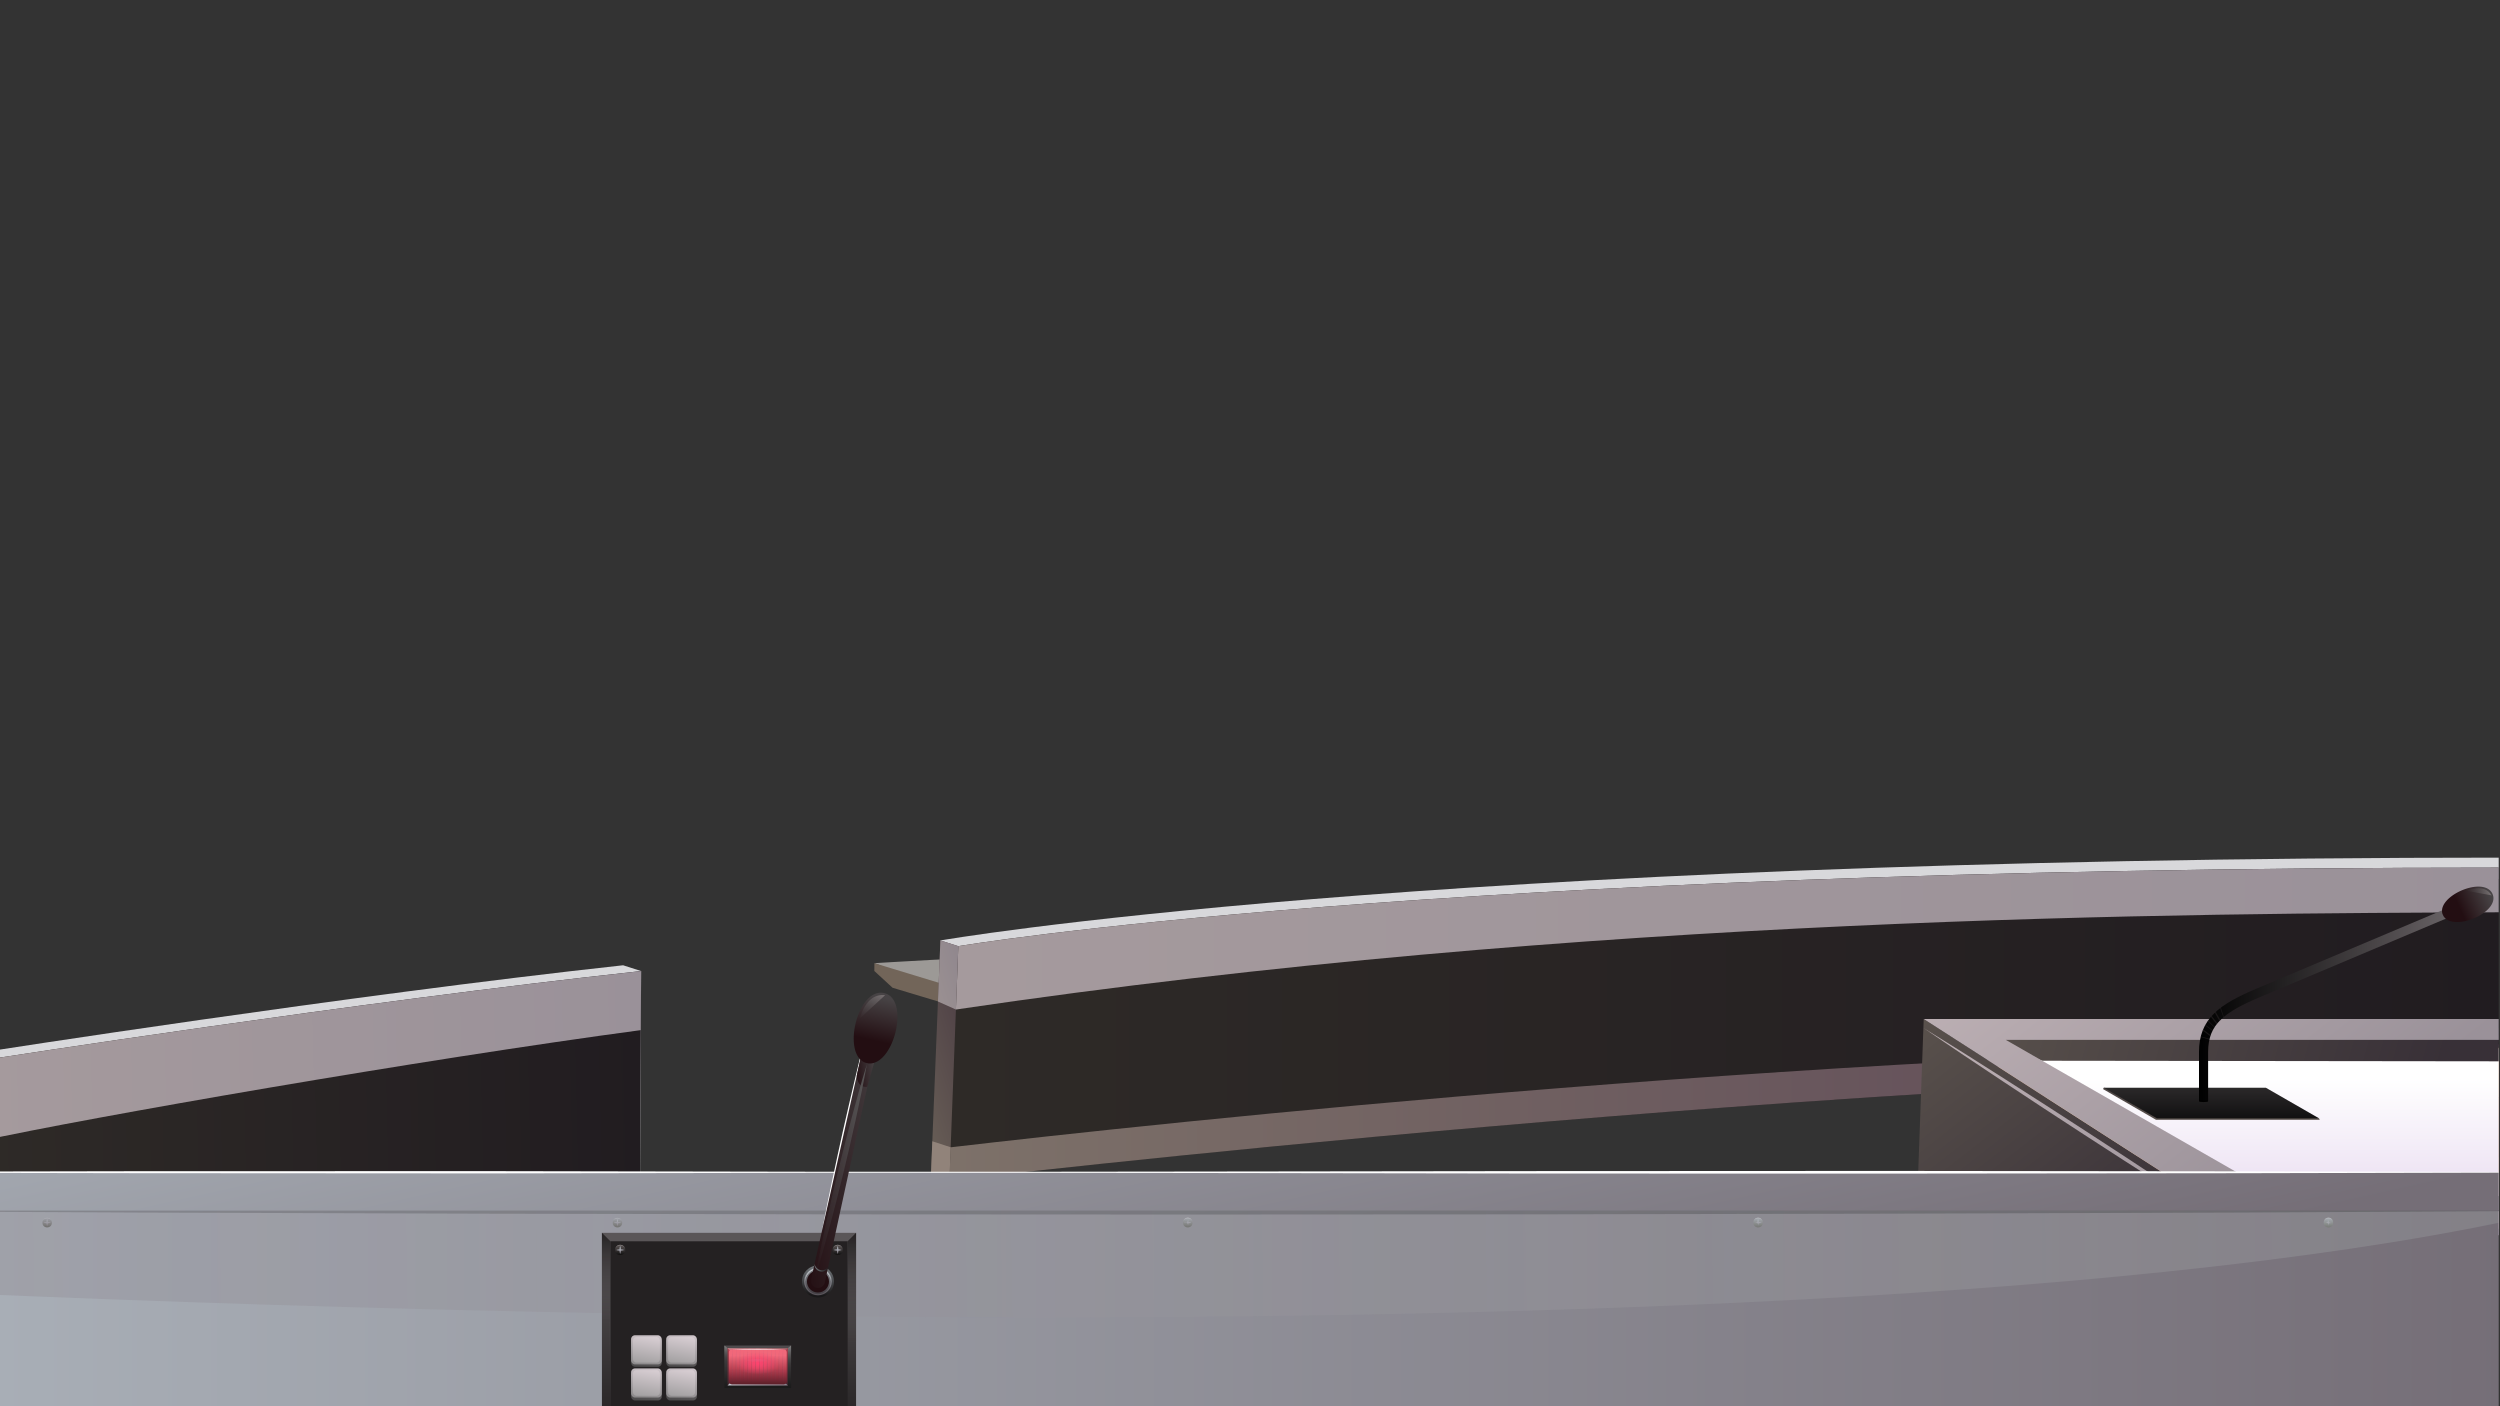 <svg viewBox="0 0 1920 1080" xmlns="http://www.w3.org/2000/svg" xmlns:xlink="http://www.w3.org/1999/xlink"><rect x="0" y="0" width="1920" height="1080" fill="#333333" stroke="none"/><clipPath id="a"><path d="m-1 0h1920v1080h-1920z"/></clipPath><linearGradient id="b" gradientUnits="userSpaceOnUse" x1="697.84" x2="783.16" y1="823.83" y2="794.99"><stop offset="0" stop-color="#665c55"/><stop offset="1" stop-color="#42313d"/></linearGradient><linearGradient id="c" gradientUnits="userSpaceOnUse" x1="729.14" x2="1922.42" y1="786.44" y2="786.44"><stop offset="0" stop-color="#2e2a27"/><stop offset="1" stop-color="#211c20"/></linearGradient><linearGradient id="d" gradientUnits="userSpaceOnUse" x1="729.14" x2="1922.42" y1="854.35" y2="854.35"><stop offset="0" stop-color="#7d7169"/><stop offset="1" stop-color="#594253"/></linearGradient><linearGradient id="e" gradientUnits="userSpaceOnUse" x1="734.14" x2="1922.42" y1="720.82" y2="720.82"><stop offset="0" stop-color="#a59a9d"/><stop offset="1" stop-color="#9a9199"/></linearGradient><linearGradient id="f" gradientUnits="userSpaceOnUse" x1="718.02" x2="747.55" y1="752.23" y2="742.25"><stop offset="0" stop-color="#998f91"/><stop offset="1" stop-color="#8e858d"/></linearGradient><linearGradient id="g" gradientUnits="userSpaceOnUse" x1="724.95" x2="728.62" y1="911.13" y2="939.63"><stop offset="0" stop-color="#91837a"/><stop offset="1" stop-color="#594253"/></linearGradient><linearGradient id="h" gradientTransform="matrix(1.06 -.02 .02 .87 -389.18 586.38)" x1="349.25" x2="830.44" xlink:href="#c" y1="385.95" y2="385.95"/><linearGradient id="i" gradientTransform="matrix(1.06 -.02 .02 .87 -389.18 586.38)" x1="404.55" x2="916.61" xlink:href="#d" y1="553.11" y2="343.39"/><linearGradient id="j" gradientTransform="matrix(1.06 -.02 .02 .87 -389.18 586.38)" x1="347.46" x2="830.44" xlink:href="#e" y1="272.09" y2="272.09"/><linearGradient id="k" gradientUnits="userSpaceOnUse" x1="1997.88" x2="1539.22" y1="819" y2="828.34"><stop offset="0" stop-color="#ebc399"/><stop offset="1" stop-color="#d2a281"/></linearGradient><linearGradient id="l" x1="1534.41" x2="2008.41" xlink:href="#k" y1="865.61" y2="865.61"/><linearGradient id="m" x1="1990.7" x2="1576.7" xlink:href="#k" y1="912.05" y2="919.72"/><linearGradient id="n" gradientUnits="userSpaceOnUse" x1="1890.99" x2="1733.53" y1="793.09" y2="940.43"><stop offset="0" stop-color="#bcd1ff" stop-opacity=".2"/><stop offset="1" stop-color="#fff"/></linearGradient><linearGradient id="o" gradientUnits="userSpaceOnUse" x1="1736.25" x2="1736.25" y1="828.28" y2="951.52"><stop offset="0" stop-color="#fff"/><stop offset="1" stop-color="#e3d3ed"/></linearGradient><linearGradient id="p" gradientUnits="userSpaceOnUse" x1="1491.01" x2="1870.51" y1="731.81" y2="838.81"><stop offset="0" stop-color="#5c544e"/><stop offset="1" stop-color="#383037"/></linearGradient><linearGradient id="q" x1="1462.82" x2="1626.32" xlink:href="#p" y1="767.74" y2="977.74"/><linearGradient id="r" gradientUnits="userSpaceOnUse" x1="1606.91" x2="1787.05" y1="652.88" y2="884.26"><stop offset="0" stop-color="#beb1b5"/><stop offset="1" stop-color="#9a9199"/></linearGradient><linearGradient id="s" x1="1515.29" x2="1687.54" xlink:href="#r" y1="759.5" y2="980.72"/><linearGradient id="t" x1="1698.37" x2="1698.37" xlink:href="#p" y1="876.29" y2="775.78"/><linearGradient id="u" gradientUnits="userSpaceOnUse" x1="1698.32" x2="1698.32" y1="874.36" y2="778.6"><stop offset="0"/><stop offset="1" stop-color="#696366"/></linearGradient><linearGradient id="v" x1="1688.83" x2="1883.85" xlink:href="#u" y1="771.24" y2="771.24"/><linearGradient id="w" x1="1692.33" x2="1692.33" xlink:href="#u" y1="849.4" y2="852.15"/><clipPath id="x"><path d="m1695.82 845.69h-7v-37.69c0-25.52 15.15-36.54 45-49.06 28.67-12 146.15-61.66 147.33-62.16l2.72 6.45c-1.18.5-118.66 50.14-147.34 62.17-34.6 14.51-40.69 25.3-40.69 42.6z"/></clipPath><linearGradient id="y" x1="1684.29" x2="1710.46" xlink:href="#p" y1="784.53" y2="784.53"/><linearGradient id="z" gradientTransform="matrix(.412 .911 -.911 .412 3502.56 -216.17)" gradientUnits="userSpaceOnUse" x1="168.78" x2="168.78" y1="1846.92" y2="1821.61"><stop offset="0" stop-color="#230e12"/><stop offset="1" stop-color="#474345"/></linearGradient><linearGradient id="A" gradientTransform="matrix(.702 .713 -.713 .702 1700.89 -798.94)" gradientUnits="userSpaceOnUse" x1="1208.23" x2="1192.91" y1="887.31" y2="904.45"><stop offset="0" stop-color="#867e7f"/><stop offset="1" stop-color="#474345" stop-opacity="0"/></linearGradient><linearGradient id="B" gradientUnits="userSpaceOnUse" x1="-155.08" x2="1928.22" y1="1046.38" y2="1046.38"><stop offset="0" stop-color="#acb3bb"/><stop offset="1" stop-color="#756e77"/></linearGradient><linearGradient id="C" gradientUnits="userSpaceOnUse" x1="860.62" x2="963.82" y1="698.28" y2="1161.26"><stop offset="0" stop-color="#888e94"/><stop offset="1" stop-color="#4e4a50"/></linearGradient><linearGradient id="D" x1="845.58" x2="956.58" xlink:href="#B" y1="616.01" y2="1114.01"/><linearGradient id="E" gradientUnits="userSpaceOnUse" x1="36.22" x2="36.22" y1="935.53" y2="942.7"><stop offset="0" stop-color="#a5abb3"/><stop offset="1" stop-color="#676760"/></linearGradient><linearGradient id="F" gradientUnits="userSpaceOnUse" x1="36.22" x2="36.22" y1="939.03" y2="935.28"><stop offset="0" stop-color="#8e8383" stop-opacity="0"/><stop offset="1" stop-color="#fff"/></linearGradient><linearGradient id="G" gradientUnits="userSpaceOnUse" x1="36.22" x2="36.22" y1="936.21" y2="941.84"><stop offset="0" stop-color="#c0c8d0"/><stop offset="1" stop-color="#89818b"/></linearGradient><linearGradient id="H" x1="474.22" x2="474.22" xlink:href="#E" y1="935.53" y2="942.7"/><linearGradient id="I" x1="474.22" x2="474.22" xlink:href="#F" y1="939.03" y2="935.28"/><linearGradient id="J" x1="474.22" x2="474.22" xlink:href="#G" y1="936.21" y2="941.84"/><linearGradient id="K" x1="912.22" x2="912.22" xlink:href="#E" y1="935.53" y2="942.7"/><linearGradient id="L" x1="912.22" x2="912.22" xlink:href="#F" y1="939.03" y2="935.28"/><linearGradient id="M" x1="912.22" x2="912.22" xlink:href="#G" y1="936.21" y2="941.84"/><linearGradient id="N" x1="1350.22" x2="1350.22" xlink:href="#E" y1="935.53" y2="942.7"/><linearGradient id="O" x1="1350.22" x2="1350.22" xlink:href="#F" y1="939.03" y2="935.28"/><linearGradient id="P" x1="1350.22" x2="1350.22" xlink:href="#G" y1="936.21" y2="941.84"/><linearGradient id="Q" x1="1788.22" x2="1788.22" xlink:href="#E" y1="935.53" y2="942.7"/><linearGradient id="R" x1="1788.22" x2="1788.22" xlink:href="#F" y1="939.03" y2="935.28"/><linearGradient id="S" x1="1788.22" x2="1788.22" xlink:href="#G" y1="936.21" y2="941.84"/><linearGradient id="T" gradientUnits="userSpaceOnUse" x1="1757.41" x2="13.22" y1="949.41" y2="976.4"><stop offset="0" stop-color="#a7abac"/><stop offset="1" stop-color="#89818b"/></linearGradient><linearGradient id="U" gradientUnits="userSpaceOnUse" x1="559.88" x2="559.88" y1="1098.44" y2="951.96"><stop offset="0" stop-color="#242122"/><stop offset="1" stop-color="#5a5658"/></linearGradient><linearGradient id="V" gradientUnits="userSpaceOnUse" x1="654.14" x2="654.31" y1="946.17" y2="1031.97"><stop offset="0" stop-color="#242122"/><stop offset="1" stop-color="#5a5658" stop-opacity="0"/></linearGradient><linearGradient id="W" x1="465.44" x2="465.57" xlink:href="#V" y1="946.29" y2="1014.97"/><linearGradient id="X" gradientUnits="userSpaceOnUse" x1="468.75" x2="468.75" y1="953.29" y2="1092.3"><stop offset="0" stop-color="#6f6f6f"/><stop offset="1" stop-color="#555153"/></linearGradient><linearGradient id="Y" x1="468.75" x2="651" xlink:href="#X" y1="953.29" y2="953.29"/><linearGradient id="Z" gradientUnits="userSpaceOnUse" x1="629" x2="627.52" y1="972.03" y2="994.67"><stop offset="0" stop-color="#757a7e"/><stop offset="1" stop-color="#191819"/></linearGradient><linearGradient id="aa" gradientUnits="userSpaceOnUse" x1="628.89" x2="627.61" y1="973.69" y2="993.23"><stop offset="0" stop-color="#afb6bd"/><stop offset="1" stop-color="#585359"/></linearGradient><linearGradient id="ab" gradientUnits="userSpaceOnUse" x1="628.83" x2="627.66" y1="974.55" y2="992.49"><stop offset="0" stop-color="#808489"/><stop offset="1" stop-color="#444045"/></linearGradient><linearGradient id="ac" x1="628.2" x2="628.2" xlink:href="#z" y1="992.7" y2="969.57"/><linearGradient id="ad" gradientTransform="matrix(.991 -.133 .133 .991 -541.92 488.51)" x1="1083.21" x2="1173.14" xlink:href="#z" y1="552.67" y2="552.67"/><linearGradient id="ae" gradientTransform="matrix(.991 -.133 .133 .991 -541.92 488.51)" x1="1143.19" x2="1160.34" xlink:href="#z" y1="493.2" y2="493.2"/><linearGradient id="af" gradientUnits="userSpaceOnUse" x1="678.16" x2="613.49" y1="895.13" y2="903.83"><stop offset="0" stop-color="#5c5b5b"/><stop offset="1" stop-color="#423e40" stop-opacity="0"/></linearGradient><linearGradient id="ag" gradientTransform="matrix(.976 .218 -.218 .976 1005.93 -602.27)" x1="-21.7" x2="-21.7" xlink:href="#z" y1="1440.69" y2="1406.8"/><linearGradient id="ah" gradientTransform="matrix(.991 -.133 .133 .991 -541.92 488.51)" x1="1173.76" x2="1153.25" xlink:href="#A" y1="430.42" y2="453.36"/><linearGradient id="ai" gradientUnits="userSpaceOnUse" x1="581.94" x2="581.94" y1="1065.97" y2="1034.47"><stop offset="0" stop-color="#1a1a1a"/><stop offset="1" stop-color="#4f4b4d"/></linearGradient><linearGradient id="aj" gradientUnits="userSpaceOnUse" x1="606.3" x2="606.34" y1="1033.22" y2="1051.77"><stop offset="0" stop-color="#828282"/><stop offset="1" stop-color="#2c2a2b" stop-opacity="0"/></linearGradient><linearGradient id="ak" x1="557.54" x2="557.56" xlink:href="#aj" y1="1033.25" y2="1048.02"/><linearGradient id="al" gradientUnits="userSpaceOnUse" x1="581.51" x2="582.32" y1="1033.53" y2="1064.25"><stop offset="0" stop-color="#b84151"/><stop offset="1" stop-color="#3d242c"/></linearGradient><linearGradient id="am" x1="558.78" x2="605.1" xlink:href="#G" y1="1063" y2="1063"/><linearGradient id="an" gradientUnits="userSpaceOnUse" x1="558.78" x2="605.1" y1="1036.73" y2="1036.73"><stop offset="0" stop-color="#d0c0c0"/><stop offset="1" stop-color="#8b8881"/></linearGradient><linearGradient id="ao" gradientUnits="userSpaceOnUse" x1="581.95" x2="582.09" y1="1041.08" y2="1068.03"><stop offset="0" stop-color="#f1687a"/><stop offset="1" stop-color="#61000e"/></linearGradient><radialGradient id="ap" cx="582" cy="1045.71" gradientTransform="matrix(1 0 0 .52 0 503.36)" gradientUnits="userSpaceOnUse" r="17.05"><stop offset="0" stop-color="#ff426e"/><stop offset="1" stop-color="#ff426e" stop-opacity="0"/></radialGradient><linearGradient id="aq" gradientUnits="userSpaceOnUse" x1="562.45" x2="562.45" y1="1063" y2="1036.29"><stop offset="0" stop-color="#903a47"/><stop offset="1" stop-color="#ff7a9f"/></linearGradient><linearGradient id="ar" gradientUnits="userSpaceOnUse" x1="562.23" x2="562.23" y1="1063" y2="1036.29"><stop offset="0" stop-color="#260f13"/><stop offset="1" stop-color="#93475d"/></linearGradient><linearGradient id="as" x1="565.45" x2="565.45" xlink:href="#aq" y1="1063" y2="1036.29"/><linearGradient id="at" x1="565.23" x2="565.23" xlink:href="#ar" y1="1063" y2="1036.29"/><linearGradient id="au" x1="568.45" x2="568.45" xlink:href="#aq" y1="1063" y2="1036.29"/><linearGradient id="av" x1="568.23" x2="568.23" xlink:href="#ar" y1="1063" y2="1036.29"/><linearGradient id="aw" x1="571.44" x2="571.44" xlink:href="#aq" y1="1063" y2="1036.29"/><linearGradient id="ax" x1="571.23" x2="571.23" xlink:href="#ar" y1="1063" y2="1036.29"/><linearGradient id="ay" x1="574.44" x2="574.44" xlink:href="#aq" y1="1063" y2="1036.29"/><linearGradient id="az" x1="574.23" x2="574.23" xlink:href="#ar" y1="1063" y2="1036.29"/><linearGradient id="aA" x1="577.44" x2="577.44" xlink:href="#aq" y1="1063" y2="1036.29"/><linearGradient id="aB" x1="577.22" x2="577.22" xlink:href="#ar" y1="1063" y2="1036.29"/><linearGradient id="aC" x1="580.44" x2="580.44" xlink:href="#aq" y1="1063" y2="1036.29"/><linearGradient id="aD" x1="580.22" x2="580.22" xlink:href="#ar" y1="1063" y2="1036.29"/><linearGradient id="aE" x1="583.44" x2="583.44" xlink:href="#aq" y1="1063" y2="1036.29"/><linearGradient id="aF" x1="583.22" x2="583.22" xlink:href="#ar" y1="1063" y2="1036.29"/><linearGradient id="aG" x1="586.43" x2="586.43" xlink:href="#aq" y1="1063" y2="1036.29"/><linearGradient id="aH" x1="586.22" x2="586.22" xlink:href="#ar" y1="1063" y2="1036.29"/><linearGradient id="aI" x1="589.43" x2="589.43" xlink:href="#aq" y1="1063" y2="1036.29"/><linearGradient id="aJ" x1="589.21" x2="589.21" xlink:href="#ar" y1="1063" y2="1036.29"/><linearGradient id="aK" x1="592.43" x2="592.43" xlink:href="#aq" y1="1063" y2="1036.29"/><linearGradient id="aL" x1="592.21" x2="592.21" xlink:href="#ar" y1="1063" y2="1036.29"/><linearGradient id="aM" x1="595.43" x2="595.43" xlink:href="#aq" y1="1063" y2="1036.29"/><linearGradient id="aN" x1="595.21" x2="595.21" xlink:href="#ar" y1="1063" y2="1036.29"/><linearGradient id="aO" x1="598.43" x2="598.43" xlink:href="#aq" y1="1063" y2="1036.29"/><linearGradient id="aP" x1="598.21" x2="598.21" xlink:href="#ar" y1="1063" y2="1036.29"/><linearGradient id="aQ" x1="601.42" x2="601.42" xlink:href="#aq" y1="1063" y2="1036.29"/><linearGradient id="aR" x1="601.21" x2="601.21" xlink:href="#ar" y1="1063" y2="1036.29"/><linearGradient id="aS" gradientUnits="userSpaceOnUse" x1="582" x2="582" y1="1063.11" y2="1050.78"><stop offset="0" stop-color="#4d252c"/><stop offset="1" stop-color="#93475d" stop-opacity="0"/></linearGradient><radialGradient id="aT" cx="581.49" cy="1047.82" gradientTransform="matrix(1 0 0 .34 0 686.52)" gradientUnits="userSpaceOnUse" r="11.05"><stop offset="0" stop-color="#df6c94"/><stop offset="1" stop-color="#df6c94" stop-opacity="0"/></radialGradient><linearGradient id="aU" gradientUnits="userSpaceOnUse" x1="493.01" x2="499.69" y1="1057.85" y2="1020.36"><stop offset="0" stop-color="#373737"/><stop offset="1" stop-color="#9f989c"/></linearGradient><linearGradient id="aV" x1="520" x2="526.68" xlink:href="#aU" y1="1057.85" y2="1020.36"/><linearGradient id="aW" x1="493.01" x2="499.69" xlink:href="#aU" y1="1083.72" y2="1046.23"/><linearGradient id="aX" x1="520" x2="526.68" xlink:href="#aU" y1="1083.72" y2="1046.23"/><linearGradient id="aY" gradientUnits="userSpaceOnUse" x1="493.01" x2="499.69" y1="1081.48" y2="1043.99"><stop offset="0" stop-color="#777"/><stop offset="1" stop-color="#dfd4da"/></linearGradient><linearGradient id="aZ" gradientUnits="userSpaceOnUse" x1="493.43" x2="499.29" y1="1079.1" y2="1046.21"><stop offset="0" stop-color="#939393"/><stop offset="1" stop-color="#e5d9df"/></linearGradient><linearGradient id="a0" x1="520" x2="526.68" xlink:href="#aY" y1="1081.48" y2="1043.99"/><linearGradient id="a1" x1="520.42" x2="526.28" xlink:href="#aZ" y1="1079.1" y2="1046.21"/><linearGradient id="a2" x1="493.01" x2="499.69" xlink:href="#aY" y1="1056.02" y2="1018.53"/><linearGradient id="a3" x1="493.43" x2="499.29" xlink:href="#aZ" y1="1053.64" y2="1020.76"/><linearGradient id="a4" x1="520" x2="526.68" xlink:href="#aY" y1="1056.02" y2="1018.53"/><linearGradient id="a5" x1="520.42" x2="526.28" xlink:href="#aZ" y1="1053.64" y2="1020.76"/><linearGradient id="a6" gradientUnits="userSpaceOnUse" x1="476.3" x2="476.3" y1="956.21" y2="963.94"><stop offset="0" stop-color="#5d5656"/><stop offset="1" stop-color="#10100f"/></linearGradient><linearGradient id="a7" x1="476.3" x2="476.3" xlink:href="#F" y1="959.99" y2="955.94"/><linearGradient id="a8" x1="476.3" x2="476.3" xlink:href="#G" y1="956.95" y2="963.02"/><linearGradient id="a9" x1="643.37" x2="643.37" xlink:href="#a6" y1="956.21" y2="963.94"/><linearGradient id="ba" x1="643.37" x2="643.37" xlink:href="#F" y1="959.99" y2="955.94"/><linearGradient id="bb" x1="643.37" x2="643.37" xlink:href="#G" y1="956.95" y2="963.02"/><linearGradient id="bc" x1="625.03" x2="636.5" xlink:href="#Z" y1="973.72" y2="973.72"/><g clip-path="url(#a)"><path d="m671.55 739.72s77.78-4.86 117.16-5.57c-4.83 11.26-1.28 32.85-1.28 32.85l-54-2.85z" fill="#9c9996"/><path d="m738.62 774.64 20.29-1.39-1.21-14.72-18.93 1.66-2.59 6.89z" fill="#48392d"/><path d="m738.77 760.19-67.22-20.47-.06 6 14 12.87 53.12 16s1.39-8.33.16-14.4z" fill="#726559"/><path d="m722.22 722.27s362.45-63.62 1203.11-63.62v16l-1197.16 58.35z" fill="#d8d8db"/><path d="m736 726.66-13.78-4.39-7.28 181.23 14.2 3.07 30.03-128.92z" fill="url(#b)"/><path d="m729.14 906.57s701.46-82.44 1193.28-82.44v-157.81c-834.69 0-1186.42 60.34-1186.42 60.34z" fill="url(#c)"/><path d="m1922.42 802.13c-497.5 2.25-1036.31 60.76-1192.31 79l-1 25.48s701.46-82.44 1193.28-82.44z" fill="url(#d)"/><path d="m734.14 775.32c487.19-72.3 944.48-73.75 1188.28-74.7v-34.3c-834.69 0-1186.42 60.34-1186.42 60.34z" fill="url(#e)"/><path d="m734.14 775.32-13.8-6.16 1.88-46.89 13.78 4.39z" fill="url(#f)"/><path d="m730.11 881.09-14.08-4.59-1.09 27 14.2 3.07z" fill="url(#g)"/><path d="m492.38 745.77-13.84-4.44c-214.7 23.47-488.54 66.27-488.54 66.27l-4.18 261.78s111.64-67.45 505.6-132.22z" fill="#d8d8db"/><path d="m492.38 745.77c-220.18 23.91-498.28 67.33-498.28 67.33l-4.18 261.78s111.54-67.17 501.43-131.54z" fill="url(#h)"/><path d="m491.48 918.9c-248.79 40.26-451.17 98.44-495.42 117.1l-6.14 38.93s111.54-67.17 501.43-131.54z" fill="url(#i)"/><path d="m492.38 745.77c-220.18 23.91-498.28 67.33-498.28 67.33l-10 63.39c84.73-18.43 339.16-62.73 508-85.35z" fill="url(#j)"/><path d="m1534.41 804.61h474v38h-474z" fill="url(#k)"/><path d="m1534.41 842.61h474v46h-474z" fill="url(#l)"/><path d="m1534.41 888.61h474v55h-474z" fill="url(#m)"/><path d="m1839.75 789.61-120.99 128.62 55.54 35.48 154.37-164.1z" fill="url(#n)" opacity=".26"/><path d="m1541.08 805.11h390.33v143.5h-160z" fill="url(#o)"/><path d="m1568.39 814.65 367.52.46-4-20h-397l16 13z" fill="url(#p)"/><path d="m1471.41 949.61 6-167 260 167z" fill="url(#q)"/><path d="m1477.41 782.61h461v16h-398l253 145h-65.34z" fill="url(#r)"/><path d="m1477.41 789.61c10.52 6.43 20.93 13 31.4 19.51l31.19 19.78c20.82 13.18 41.5 26.57 62.19 40s41.29 26.9 61.81 40.54l30.77 20.48c10.2 6.92 20.46 13.75 30.6 20.74-10.51-6.42-20.93-13-31.4-19.51l-31.22-19.77c-20.82-13.19-41.51-26.57-62.19-40s-41.29-26.9-61.81-40.55l-30.75-20.48c-10.18-6.92-20.44-13.75-30.59-20.74z" fill="url(#s)"/><path d="m1780.99 858.86.59 1.16h-125.75l-40.67-23.58.48-1.08z" fill="url(#t)"/><path d="m1615.64 835.36 40.86 23.5h124.49l-40.85-23.5z" fill="url(#u)"/><path d="m1692.33 845.69v-37.69c0-23.5 13.83-33.66 42.83-45.83s147.33-62.17 147.33-62.17" fill="none" stroke="url(#v)" stroke-miterlimit="10" stroke-width="7"/><ellipse cx="1692.33" cy="845.69" fill="url(#w)" rx="3.5" ry=".71"/><g clip-path="url(#x)"><path d="m1684.44 794.55 9.71 2.5 9.67 2.6-.33.67-8.27-6.19c-2.76-2.07-5.48-4.18-8.22-6.27l-.32-.25.24-.31 2.31-3.15.22-.29.28.21 7.77 5.8 7.83 5.73h-.22l.87-1.57v.19c-2.41-2.35-4.82-4.7-7.26-7l-7.29-7-.23-.22.21-.25 3.24-3.79.31-.36.3.38c3.94 5 7.8 10 11.7 14.94h-.81l1.54-1.79-.07.6c-3.31-6-6.69-12-9.94-18l-.21-.39.39-.2 5.5-2.85.38-.2.13.4 3.11 9.58c1 3.19 2 6.4 3 9.6h-.1c-1.13-3.16-2.3-6.31-3.4-9.47l-3.33-9.51.52.21-5.43 3 .17-.6c3.44 5.93 6.74 12 10.11 17.93l.18.32-.24.28-1.54 1.78-.43.49-.39-.51c-3.83-5-7.7-10-11.5-15.09h.62l-3.32 3.71v-.47l7.12 7.15c2.37 2.39 4.77 4.75 7.17 7.12l.08.09-.06.1-.89 1.57-.08.15-.14-.1-7.9-5.64-7.94-5.57.5-.08-2.23 3.21-.09-.56c2.76 2.07 5.52 4.12 8.26 6.21l8.2 6.29 1.64 1.26-2-.58-9.61-2.83-9.58-2.92z" fill="url(#y)" opacity=".32"/></g><path d="m1914.17 686.38c-6.58-14-42.87 1.7-38.31 15.66a9.93 9.93 0 0 1 .72 1.52c7.87 12.52 44.17-3.15 37.59-17.18z" fill="url(#z)"/><path d="m1894.3 684.09s13.8-6.19 19.26 3.59" fill="url(#A)"/><path d="m-155.08 918.6h2083.31v255.56h-2083.31z" fill="url(#B)"/><path d="m1988.94 929.77-134.59.8-134.59.67-269.18.87-269.18.5-269.18.16-269.18-.15-269.18-.5-269.18-.87-134.59-.68-134.59-.8 134.59-.79 134.59-.68 269.18-.87 269.18-.5 269.18-.15 269.18.16 269.18.5 269.18.87 134.59.67z" fill="url(#C)"/><path d="m-164.5 900.26h2153.44v29.51h-2153.44z" fill="url(#D)"/><path d="m-164.5 900.16q134.6-.51 269.18-.67l269.18-.06 269.18.48h134.59l134.59-.16q269.17-.45 538.36-.48l269.18.31 269.18.62v.2l-269.18.63-269.18.3q-269.17.15-538.36-.48l-134.59-.16h-134.59l-269.18.48-269.18-.17q-134.58-.16-269.18-.67z" fill="#fff"/><circle cx="36.22" cy="939.03" fill="url(#E)" r="3.63"/><path d="m39.84 939a3.78 3.78 0 0 0 -1.18-2.44 3.58 3.58 0 0 0 -4.88 0 3.84 3.84 0 0 0 -1.19 2.44 3.62 3.62 0 0 1 6.2-2.57 3.59 3.59 0 0 1 1.05 2.57z" fill="url(#F)" opacity=".65"/><path d="m36.7 939.51a6.93 6.93 0 0 0 2.3-.51 6.69 6.69 0 0 0 -2.33-.48 6.75 6.75 0 0 0 -.48-2.34 6.75 6.75 0 0 0 -.48 2.34 6.65 6.65 0 0 0 -2.33.48 6.65 6.65 0 0 0 2.33.48 6.69 6.69 0 0 0 .48 2.33 6.74 6.74 0 0 0 .51-2.3z" fill="url(#G)"/><circle cx="474.22" cy="939.03" fill="url(#H)" r="3.63"/><path d="m477.85 939a3.84 3.84 0 0 0 -1.19-2.44 3.58 3.58 0 0 0 -4.88 0 3.78 3.78 0 0 0 -1.18 2.44 3.59 3.59 0 0 1 1-2.57 3.63 3.63 0 0 1 6.2 2.57z" fill="url(#I)" opacity=".65"/><path d="m474.7 939.51a6.88 6.88 0 0 0 2.3-.51 6.65 6.65 0 0 0 -2.33-.48 6.75 6.75 0 0 0 -.48-2.34 6.75 6.75 0 0 0 -.48 2.34 6.69 6.69 0 0 0 -2.33.48 6.69 6.69 0 0 0 2.33.48 6.69 6.69 0 0 0 .48 2.33 6.74 6.74 0 0 0 .51-2.3z" fill="url(#J)"/><circle cx="912.22" cy="939.03" fill="url(#K)" r="3.63"/><path d="m915.85 939a3.84 3.84 0 0 0 -1.19-2.44 3.58 3.58 0 0 0 -4.88 0 3.78 3.78 0 0 0 -1.18 2.44 3.63 3.63 0 1 1 7.25 0z" fill="url(#L)" opacity=".65"/><path d="m912.7 939.51a6.88 6.88 0 0 0 2.3-.51 6.65 6.65 0 0 0 -2.33-.48 6.75 6.75 0 0 0 -.48-2.34 2.17 2.17 0 0 1 -2.81 2.82 2.16 2.16 0 0 1 2.81 2.81 6.74 6.74 0 0 0 .51-2.3z" fill="url(#M)"/><circle cx="1350.22" cy="939.03" fill="url(#N)" r="3.63"/><path d="m1353.85 939a3.79 3.79 0 0 0 -1.19-2.44 3.58 3.58 0 0 0 -4.88 0 3.78 3.78 0 0 0 -1.18 2.44 3.63 3.63 0 1 1 7.25 0z" fill="url(#O)" opacity=".65"/><path d="m1350.7 939.51a6.88 6.88 0 0 0 2.3-.51 6.65 6.65 0 0 0 -2.33-.48 6.75 6.75 0 0 0 -.48-2.34 7 7 0 0 0 -.48 2.34 6.74 6.74 0 0 0 -2.33.48 2.16 2.16 0 0 1 2.81 2.81 6.74 6.74 0 0 0 .51-2.3z" fill="url(#P)"/><circle cx="1788.22" cy="939.03" fill="url(#Q)" r="3.63"/><path d="m1791.85 939a3.74 3.74 0 0 0 -1.19-2.44 3.58 3.58 0 0 0 -4.88 0 3.78 3.78 0 0 0 -1.18 2.44 3.63 3.63 0 1 1 7.25 0z" fill="url(#R)" opacity=".65"/><path d="m1788.7 939.51a7 7 0 0 0 2.3-.51 2.17 2.17 0 0 1 -2.82-2.82 7 7 0 0 0 -.48 2.34 6.74 6.74 0 0 0 -2.33.48 2.16 2.16 0 0 1 2.81 2.81 6.52 6.52 0 0 0 .52-2.3z" fill="url(#S)"/><path d="m-155.13 987.39s1470.59 80.14 2083.31-50.23v-7.37h-2083.31z" fill="url(#T)" opacity=".29"/><path d="m462.28 946.81h195.18v151.96h-195.18z" fill="url(#U)"/><path d="m651 953.28 6.47-6.47v91.37h-6.47z" fill="url(#V)"/><path d="m462.28 946.81 6.47 6.47v64.27l-6.47 2.4z" fill="url(#W)"/><path d="m468.75 1092.3-.15-17.38-.1-17.37-.07-34.76.07-34.75.09-17.38.16-17.38.17 17.38.09 17.38.07 34.75-.08 34.76-.09 17.37z" fill="url(#X)"/><path d="m468.75 953.28 22.79-.15 22.78-.06 45.56-.11 45.56.11 22.78.06 22.78.15-22.78.17-22.78.05-45.56.11-45.56-.11-22.78-.05z" fill="url(#Y)"/><path d="m468.75 953.29h182.24v139.01h-182.24z" fill="#242122"/><circle cx="628.2" cy="984.19" fill="url(#Z)" r="12.31"/><circle cx="628.2" cy="984.19" fill="url(#aa)" r="10.62"/><circle cx="628.2" cy="984.19" fill="url(#ab)" r="9.75"/><path d="m638 984.19a9.94 9.94 0 0 0 -3-6.8 9.72 9.72 0 0 0 -13.61 0 9.94 9.94 0 0 0 -2.95 6.8 9.7 9.7 0 0 1 2.76-7 9.79 9.79 0 0 1 14 0 9.7 9.7 0 0 1 2.8 7z" fill="#fff"/><circle cx="628.2" cy="984.19" fill="url(#ac)" r="8.47"/><path d="m631.17 945.79c1.21-6.53 2.56-13 3.84-19.55l4.06-19.5c2.72-13 5.64-26 8.45-38.92 3-12.94 5.88-25.9 9-38.82l4.64-19.37c1.63-6.43 3.18-12.89 4.87-19.31-1.21 6.53-2.56 13-3.84 19.54l-4.06 19.5c-2.73 13-5.64 25.95-8.46 38.93-3 12.93-5.87 25.89-8.94 38.81l-4.73 19.37c-1.59 6.44-3.14 12.89-4.83 19.32z" fill="#fff"/><path d="m666 790.32a10.64 10.64 0 0 1 12.72-8.07c5.74 1.28 1.86 5.36.57 11.11 0 .17-4.27.36-4.32.53l-41.58 191.29a5.39 5.39 0 0 1 -10.45-2.64z" fill="url(#ad)"/><path d="m658 825.92s0 9.74 8.08 8.75c6.08-21.46 6.35-22.36 6.35-22.36l-11.63 1.06z" fill="url(#ae)"/><path d="m665.71 817.64c-2.44 13.85-5.3 27.6-8.31 41.32-1.47 6.87-3.08 13.7-4.62 20.54l-4.86 20.5-5.08 20.44c-1.78 6.79-3.47 13.6-5.32 20.37-3.62 13.57-7.39 27.1-11.58 40.53 2.44-13.86 5.3-27.61 8.31-41.32 1.46-6.87 3.08-13.7 4.62-20.55l4.86-20.47 5.09-20.43c1.77-6.79 3.47-13.6 5.32-20.37 3.62-13.6 7.39-27.13 11.57-40.56z" fill="url(#af)"/><path d="m678.84 762.64c-20.31-4.22-32.65 47.27-14 53.61a10.73 10.73 0 0 0 1.11.19c.35.1.72.2 1.09.27 19.7 1.64 32.11-49.84 11.8-54.07z" fill="url(#ag)"/><path d="m660.42 782.07s4.46-19.75 19.32-17.74" fill="url(#ah)"/><path d="m556.33 1033.36h51.22v32.68h-51.22z" fill="url(#ai)"/><path d="m605.1 1035.37 2.45-2.01v19.65l-2.45.11z" fill="url(#aj)"/><path d="m556.33 1033.36 2.45 2.01v13.61l-2.45.11z" fill="url(#ak)"/><path d="m558.78 1035.37h46.32v28.66h-46.32z" fill="url(#al)"/><path d="m558.78 1064.03 2.07-2.07h42.07l2.18 2.07z" fill="url(#am)"/><path d="m558.78 1035.37 2.32 2.32 41.14.41 2.86-2.73z" fill="url(#an)" opacity=".54"/><rect fill="url(#ao)" height="26.81" rx="2.16" width="44.4" x="559.8" y="1036.29"/><ellipse cx="582" cy="1045.71" fill="url(#ap)" rx="22.2" ry="9.41"/><path d="m562 1036.29c3.34-.16 6.68-.24 10-.31s6.68-.06 10-.09 6.68 0 10 .09 6.68.15 10 .31c-3.34.17-6.68.25-10 .31s-6.68.07-10 .1-6.68 0-10-.1-6.7-.14-10-.31z" fill="#fff" opacity=".65"/><path d="m562.45 1063c-.42-4.45-.52-8.9-.54-13.35s.11-8.91.54-13.36c.43 4.45.52 8.91.54 13.36s-.12 8.9-.54 13.35z" fill="url(#aq)" opacity=".22"/><path d="m562.42 1063-.22-3.34-.13-3.34c-.07-2.22-.07-4.45-.1-6.67s0-4.45.1-6.68l.13-3.34.22-3.34h.06q0 13.37 0 26.71z" fill="url(#ar)" opacity=".22"/><path d="m565.45 1063c-.42-4.45-.52-8.9-.54-13.35s.11-8.91.54-13.36c.43 4.45.52 8.91.54 13.36s-.12 8.9-.54 13.35z" fill="url(#as)" opacity=".22"/><path d="m565.42 1063-.22-3.34-.13-3.34c-.07-2.22-.07-4.45-.11-6.67s0-4.45.11-6.68l.13-3.34.22-3.34h.06q0 13.37 0 26.71z" fill="url(#at)" opacity=".22"/><path d="m568.45 1063c-.43-4.45-.52-8.9-.54-13.35s.11-8.91.54-13.36c.42 4.45.52 8.91.54 13.36s-.12 8.9-.54 13.35z" fill="url(#au)" opacity=".22"/><path d="m568.42 1063-.22-3.34-.13-3.34c-.08-2.22-.07-4.45-.11-6.67s0-4.45.11-6.68l.13-3.34.22-3.34h.05q0 13.37 0 26.71z" fill="url(#av)" opacity=".22"/><path d="m571.44 1063c-.42-4.45-.52-8.9-.53-13.35s.11-8.91.53-13.36c.43 4.45.53 8.91.54 13.36s-.11 8.9-.54 13.35z" fill="url(#aw)" opacity=".22"/><path d="m571.42 1063-.23-3.34-.12-3.34c-.08-2.22-.07-4.45-.11-6.67s0-4.45.11-6.68l.13-3.34.22-3.34h.05q0 13.37 0 26.71z" fill="url(#ax)" opacity=".22"/><path d="m574.44 1063c-.42-4.45-.52-8.9-.54-13.35s.12-8.91.54-13.36c.43 4.45.53 8.91.54 13.36s-.11 8.9-.54 13.35z" fill="url(#ay)" opacity=".22"/><path d="m574.42 1063-.23-3.34-.13-3.34c-.07-2.22-.07-4.45-.1-6.67s0-4.45.11-6.68l.12-3.34.23-3.34h.05q0 13.37 0 26.71z" fill="url(#az)" opacity=".22"/><path d="m577.44 1063c-.42-4.45-.52-8.9-.54-13.35s.11-8.91.54-13.36c.43 4.45.52 8.91.54 13.36s-.12 8.9-.54 13.35z" fill="url(#aA)" opacity=".22"/><path d="m577.41 1063-.22-3.34-.13-3.34c-.07-2.22-.07-4.45-.1-6.67s0-4.45.1-6.68l.13-3.34.22-3.34h.06q0 13.37 0 26.71z" fill="url(#aB)" opacity=".22"/><path d="m580.44 1063c-.43-4.45-.52-8.9-.54-13.35s.11-8.91.54-13.36c.43 4.45.52 8.91.54 13.36s-.12 8.9-.54 13.35z" fill="url(#aC)" opacity=".22"/><path d="m580.41 1063-.22-3.34-.13-3.34c-.07-2.22-.07-4.45-.11-6.67s0-4.45.11-6.68l.13-3.34.22-3.34h.06q0 13.37 0 26.71z" fill="url(#aD)" opacity=".22"/><path d="m583.44 1063c-.43-4.45-.52-8.9-.54-13.35s.11-8.91.54-13.36c.42 4.45.52 8.91.54 13.36s-.12 8.9-.54 13.35z" fill="url(#aE)" opacity=".22"/><path d="m583.41 1063-.22-3.34-.13-3.34c-.08-2.22-.07-4.45-.11-6.67s0-4.45.11-6.68l.13-3.34.22-3.34h.05q0 13.37 0 26.71z" fill="url(#aF)" opacity=".22"/><path d="m586.43 1063c-.42-4.45-.52-8.9-.53-13.35s.11-8.91.53-13.36c.43 4.45.53 8.91.54 13.36s-.11 8.9-.54 13.35z" fill="url(#aG)" opacity=".22"/><path d="m586.41 1063-.23-3.34-.12-3.34c-.08-2.22-.07-4.45-.11-6.67s0-4.45.11-6.68l.12-3.34.23-3.34h.05q0 13.37 0 26.71z" fill="url(#aH)" opacity=".22"/><path d="m589.43 1063c-.42-4.45-.52-8.9-.54-13.35s.12-8.91.54-13.36c.43 4.45.53 8.91.54 13.36s-.11 8.9-.54 13.35z" fill="url(#aI)" opacity=".22"/><path d="m589.41 1063-.23-3.34-.13-3.34c-.07-2.22-.07-4.45-.1-6.67s0-4.45.1-6.68l.13-3.34.23-3.34h.05q0 13.37 0 26.71z" fill="url(#aJ)" opacity=".22"/><path d="m592.43 1063c-.42-4.45-.52-8.9-.54-13.35s.11-8.91.54-13.36c.43 4.45.52 8.91.54 13.36s-.12 8.9-.54 13.35z" fill="url(#aK)" opacity=".22"/><path d="m592.4 1063-.22-3.34-.13-3.34c-.07-2.22-.07-4.45-.1-6.67s0-4.45.1-6.68l.13-3.34.22-3.34h.06q0 13.37 0 26.71z" fill="url(#aL)" opacity=".22"/><path d="m595.43 1063c-.43-4.45-.52-8.9-.54-13.35s.11-8.91.54-13.36c.42 4.45.52 8.91.54 13.36s-.12 8.9-.54 13.35z" fill="url(#aM)" opacity=".22"/><path d="m595.4 1063-.22-3.34-.13-3.34c-.07-2.22-.07-4.45-.11-6.67s0-4.45.11-6.68l.13-3.34.22-3.34h.06q0 13.37 0 26.71z" fill="url(#aN)" opacity=".22"/><path d="m598.43 1063c-.43-4.45-.52-8.9-.54-13.35s.11-8.91.54-13.36c.42 4.45.52 8.91.54 13.36s-.12 8.9-.54 13.35z" fill="url(#aO)" opacity=".22"/><path d="m598.4 1063-.22-3.34-.13-3.34c-.08-2.22-.07-4.45-.11-6.67s0-4.45.11-6.68l.13-3.34.22-3.34h.05q0 13.37 0 26.71z" fill="url(#aP)" opacity=".22"/><path d="m601.42 1063c-.42-4.45-.52-8.9-.53-13.35s.11-8.91.53-13.36c.43 4.45.53 8.91.54 13.36s-.11 8.9-.54 13.35z" fill="url(#aQ)" opacity=".22"/><path d="m601.4 1063-.23-3.34-.13-3.34c-.07-2.22-.06-4.45-.1-6.67s0-4.45.11-6.68l.12-3.34.23-3.34h.05q0 13.37 0 26.71z" fill="url(#aR)" opacity=".22"/><rect fill="url(#aS)" height="12.33" opacity=".68" rx="2.16" width="44.4" x="559.8" y="1050.78"/><ellipse cx="581.49" cy="1047.82" fill="url(#aT)" opacity=".48" rx="11.32" ry="3.88"/><rect fill="url(#aU)" height="22.38" rx="2.97" width="23.57" x="484.67" y="1027.32"/><rect fill="url(#aV)" height="22.38" rx="2.97" width="23.57" x="511.66" y="1027.32"/><rect fill="url(#aW)" height="22.38" rx="2.97" width="23.57" x="484.67" y="1053.19"/><rect fill="url(#aX)" height="22.38" rx="2.97" width="23.57" x="511.66" y="1053.19"/><rect fill="url(#aY)" height="22.38" rx="2.97" width="23.57" x="484.67" y="1050.94"/><rect fill="url(#aZ)" height="19.64" rx="2.61" width="20.68" x="486.11" y="1052.31"/><rect fill="url(#a0)" height="22.38" rx="2.97" width="23.57" x="511.66" y="1050.94"/><rect fill="url(#a1)" height="19.64" rx="2.61" width="20.68" x="513.11" y="1052.31"/><rect fill="url(#a2)" height="22.38" rx="2.97" width="23.57" x="484.67" y="1025.48"/><rect fill="url(#a3)" height="19.64" rx="2.61" width="20.68" x="486.11" y="1026.86"/><rect fill="url(#a4)" height="22.38" rx="2.97" width="23.57" x="511.66" y="1025.48"/><rect fill="url(#a5)" height="19.64" rx="2.61" width="20.68" x="513.11" y="1026.86"/><circle cx="476.3" cy="959.99" fill="url(#a6)" r="3.91"/><path d="m480.2 960a4.09 4.09 0 0 0 -1.27-2.64 3.89 3.89 0 0 0 -5.27 0 4.14 4.14 0 0 0 -1.27 2.64 3.9 3.9 0 0 1 6.68-2.78 3.91 3.91 0 0 1 1.13 2.78z" fill="url(#a7)" opacity=".65"/><path d="m476.81 960.5a7.31 7.31 0 0 0 2.52-.51 7.1 7.1 0 0 0 -2.52-.52 7.31 7.31 0 0 0 -.51-2.52 7.1 7.1 0 0 0 -.52 2.52 7.1 7.1 0 0 0 -2.52.52 7.31 7.31 0 0 0 2.52.51 7.1 7.1 0 0 0 .52 2.52 7.31 7.31 0 0 0 .51-2.52z" fill="url(#a8)"/><circle cx="643.37" cy="959.99" fill="url(#a9)" r="3.91"/><path d="m647.28 960a4.15 4.15 0 0 0 -1.28-2.64 3.87 3.87 0 0 0 -5.26 0 4.1 4.1 0 0 0 -1.28 2.64 3.9 3.9 0 0 1 6.68-2.78 4 4 0 0 1 1.14 2.78z" fill="url(#ba)" opacity=".65"/><path d="m643.89 960.5a7.3 7.3 0 0 0 2.51-.51 7.09 7.09 0 0 0 -2.51-.52 7.56 7.56 0 0 0 -.52-2.52 7.32 7.32 0 0 0 -.52 2.52 7 7 0 0 0 -2.51.52 7.21 7.21 0 0 0 2.51.51 7.1 7.1 0 0 0 .52 2.52 7.56 7.56 0 0 0 .52-2.52z" fill="url(#bb)"/><path d="m625.56 970.83a7.53 7.53 0 0 0 1.71 3 5.78 5.78 0 0 0 2.83 1.58 5 5 0 0 0 3.19-.21 7.57 7.57 0 0 0 2.73-2.1 5.36 5.36 0 0 1 -2.35 2.85 5.18 5.18 0 0 1 -3.82.5 5.6 5.6 0 0 1 -3.22-2.08 5.37 5.37 0 0 1 -1.07-3.54z" fill="url(#bc)"/></g><path d="m-1 0h1920v1080h-1920z" fill="none"/></svg>